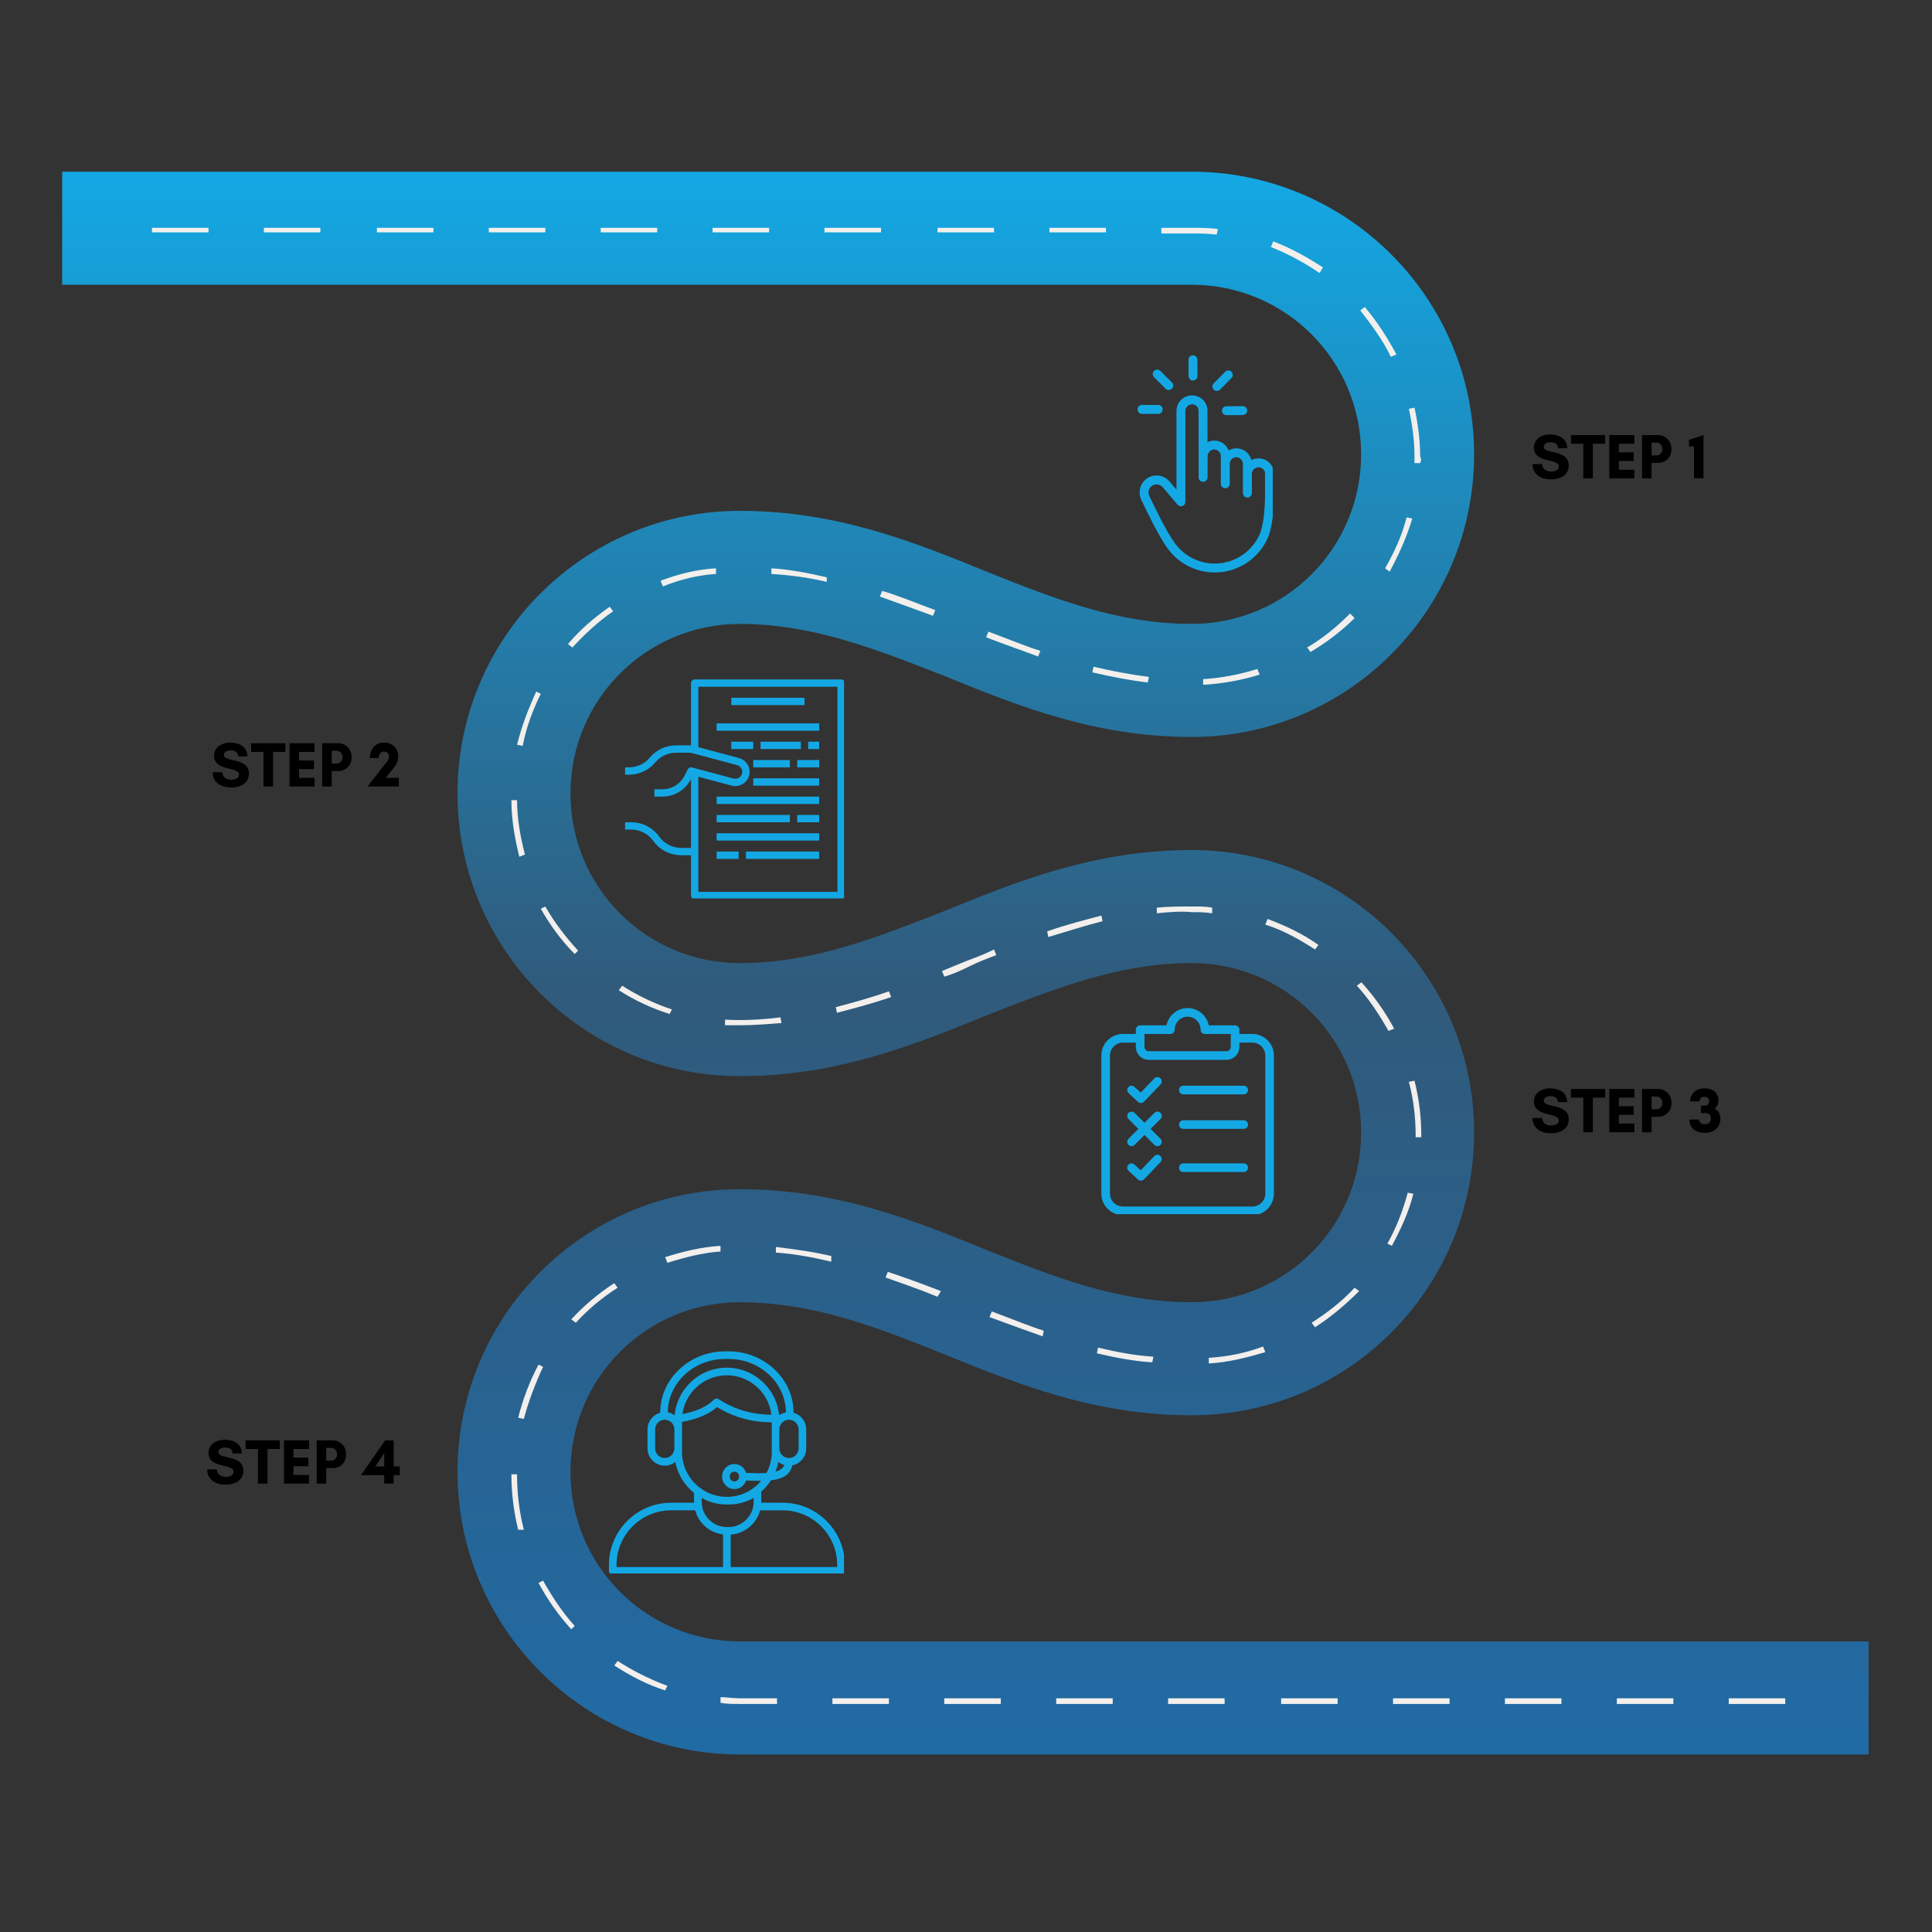 <svg xmlns="http://www.w3.org/2000/svg" xmlns:xlink="http://www.w3.org/1999/xlink" width="600" viewBox="0 0 450 450" height="600" preserveAspectRatio="xMidYMid meet"><rect x="0" y="0" width="450" height="450" fill="#333333" stroke="none"/><defs><g></g><clipPath id="33b470067a"><path d="M 14.48 39.988 L 435.23 39.988 L 435.23 408.988 L 14.48 408.988 Z M 14.48 39.988 " clip-rule="nonzero"></path></clipPath><clipPath id="b63983a624"><path d="M 435.43 408.648 L 172.336 408.648 C 136.027 408.648 106.562 379.156 106.562 342.816 C 106.562 306.477 136.027 276.984 172.336 276.984 C 194.699 276.984 212.586 284.094 229.953 291.203 C 245.738 297.523 260.473 303.316 277.57 303.316 C 299.41 303.316 317.035 285.676 317.035 263.816 C 317.035 241.961 299.41 224.32 277.57 224.32 C 260.473 224.32 245.477 230.375 229.953 236.434 C 212.586 243.543 194.699 250.652 172.336 250.652 C 136.027 250.652 106.562 221.16 106.562 184.82 C 106.562 148.48 136.027 118.988 172.336 118.988 C 194.699 118.988 212.586 126.098 229.953 133.207 C 245.738 139.527 260.473 145.32 277.57 145.32 C 299.41 145.32 317.035 127.68 317.035 105.824 C 317.035 83.965 299.41 66.324 277.57 66.324 L 14.48 66.324 L 14.48 39.992 L 277.57 39.992 C 313.879 39.992 343.348 69.484 343.348 105.824 C 343.348 142.16 313.879 171.652 277.57 171.652 C 255.211 171.652 237.32 164.543 219.953 157.434 C 204.434 151.379 189.438 145.32 172.336 145.32 C 150.496 145.32 132.871 162.965 132.871 184.82 C 132.871 206.676 150.496 224.32 172.336 224.32 C 189.438 224.32 204.434 218.262 219.953 212.207 C 237.32 205.098 255.211 197.988 277.57 197.988 C 313.879 197.988 343.348 227.48 343.348 263.816 C 343.348 300.156 313.879 329.648 277.57 329.648 C 255.211 329.648 237.32 322.539 219.953 315.43 C 204.168 309.109 189.438 303.316 172.336 303.316 C 150.496 303.316 132.871 320.961 132.871 342.816 C 132.871 364.672 150.496 382.316 172.336 382.316 L 435.43 382.316 Z M 435.43 408.648 " clip-rule="nonzero"></path></clipPath><linearGradient x1="161" gradientTransform="matrix(1.307, 0, 0, 1.307, 14.479, 39.991)" y1="0" x2="161" gradientUnits="userSpaceOnUse" y2="282" id="77582f4aa1"><stop stop-opacity="1" stop-color="rgb(7.5%, 65.9%, 89.4%)" offset="0"></stop><stop stop-opacity="1" stop-color="rgb(7.584%, 65.669%, 89.09%)" offset="0.004"></stop><stop stop-opacity="1" stop-color="rgb(7.669%, 65.44%, 88.782%)" offset="0.008"></stop><stop stop-opacity="1" stop-color="rgb(7.753%, 65.21%, 88.472%)" offset="0.012"></stop><stop stop-opacity="1" stop-color="rgb(7.838%, 64.981%, 88.164%)" offset="0.016"></stop><stop stop-opacity="1" stop-color="rgb(7.922%, 64.752%, 87.854%)" offset="0.02"></stop><stop stop-opacity="1" stop-color="rgb(8.008%, 64.523%, 87.546%)" offset="0.023"></stop><stop stop-opacity="1" stop-color="rgb(8.092%, 64.293%, 87.236%)" offset="0.027"></stop><stop stop-opacity="1" stop-color="rgb(8.177%, 64.064%, 86.928%)" offset="0.031"></stop><stop stop-opacity="1" stop-color="rgb(8.261%, 63.834%, 86.618%)" offset="0.035"></stop><stop stop-opacity="1" stop-color="rgb(8.347%, 63.605%, 86.31%)" offset="0.039"></stop><stop stop-opacity="1" stop-color="rgb(8.43%, 63.374%, 86%)" offset="0.043"></stop><stop stop-opacity="1" stop-color="rgb(8.516%, 63.145%, 85.692%)" offset="0.047"></stop><stop stop-opacity="1" stop-color="rgb(8.6%, 62.917%, 85.384%)" offset="0.051"></stop><stop stop-opacity="1" stop-color="rgb(8.685%, 62.688%, 85.075%)" offset="0.055"></stop><stop stop-opacity="1" stop-color="rgb(8.769%, 62.457%, 84.766%)" offset="0.059"></stop><stop stop-opacity="1" stop-color="rgb(8.855%, 62.228%, 84.457%)" offset="0.062"></stop><stop stop-opacity="1" stop-color="rgb(8.939%, 61.998%, 84.148%)" offset="0.066"></stop><stop stop-opacity="1" stop-color="rgb(9.024%, 61.769%, 83.839%)" offset="0.07"></stop><stop stop-opacity="1" stop-color="rgb(9.108%, 61.54%, 83.53%)" offset="0.074"></stop><stop stop-opacity="1" stop-color="rgb(9.193%, 61.311%, 83.221%)" offset="0.078"></stop><stop stop-opacity="1" stop-color="rgb(9.277%, 61.081%, 82.912%)" offset="0.082"></stop><stop stop-opacity="1" stop-color="rgb(9.363%, 60.852%, 82.603%)" offset="0.086"></stop><stop stop-opacity="1" stop-color="rgb(9.447%, 60.622%, 82.294%)" offset="0.09"></stop><stop stop-opacity="1" stop-color="rgb(9.532%, 60.393%, 81.985%)" offset="0.094"></stop><stop stop-opacity="1" stop-color="rgb(9.616%, 60.162%, 81.676%)" offset="0.098"></stop><stop stop-opacity="1" stop-color="rgb(9.702%, 59.933%, 81.367%)" offset="0.102"></stop><stop stop-opacity="1" stop-color="rgb(9.785%, 59.705%, 81.058%)" offset="0.105"></stop><stop stop-opacity="1" stop-color="rgb(9.871%, 59.476%, 80.75%)" offset="0.109"></stop><stop stop-opacity="1" stop-color="rgb(9.955%, 59.245%, 80.44%)" offset="0.113"></stop><stop stop-opacity="1" stop-color="rgb(10.04%, 59.016%, 80.132%)" offset="0.117"></stop><stop stop-opacity="1" stop-color="rgb(10.124%, 58.786%, 79.823%)" offset="0.121"></stop><stop stop-opacity="1" stop-color="rgb(10.21%, 58.557%, 79.515%)" offset="0.125"></stop><stop stop-opacity="1" stop-color="rgb(10.295%, 58.328%, 79.205%)" offset="0.129"></stop><stop stop-opacity="1" stop-color="rgb(10.381%, 58.099%, 78.897%)" offset="0.133"></stop><stop stop-opacity="1" stop-color="rgb(10.464%, 57.869%, 78.587%)" offset="0.137"></stop><stop stop-opacity="1" stop-color="rgb(10.55%, 57.64%, 78.279%)" offset="0.141"></stop><stop stop-opacity="1" stop-color="rgb(10.634%, 57.41%, 77.969%)" offset="0.145"></stop><stop stop-opacity="1" stop-color="rgb(10.719%, 57.181%, 77.661%)" offset="0.148"></stop><stop stop-opacity="1" stop-color="rgb(10.803%, 56.95%, 77.351%)" offset="0.152"></stop><stop stop-opacity="1" stop-color="rgb(10.889%, 56.721%, 77.043%)" offset="0.156"></stop><stop stop-opacity="1" stop-color="rgb(10.973%, 56.493%, 76.733%)" offset="0.16"></stop><stop stop-opacity="1" stop-color="rgb(11.058%, 56.264%, 76.425%)" offset="0.164"></stop><stop stop-opacity="1" stop-color="rgb(11.142%, 56.033%, 76.115%)" offset="0.168"></stop><stop stop-opacity="1" stop-color="rgb(11.227%, 55.804%, 75.807%)" offset="0.172"></stop><stop stop-opacity="1" stop-color="rgb(11.311%, 55.574%, 75.497%)" offset="0.176"></stop><stop stop-opacity="1" stop-color="rgb(11.397%, 55.345%, 75.189%)" offset="0.18"></stop><stop stop-opacity="1" stop-color="rgb(11.481%, 55.116%, 74.879%)" offset="0.184"></stop><stop stop-opacity="1" stop-color="rgb(11.566%, 54.887%, 74.571%)" offset="0.188"></stop><stop stop-opacity="1" stop-color="rgb(11.65%, 54.657%, 74.263%)" offset="0.191"></stop><stop stop-opacity="1" stop-color="rgb(11.736%, 54.428%, 73.955%)" offset="0.195"></stop><stop stop-opacity="1" stop-color="rgb(11.819%, 54.198%, 73.645%)" offset="0.199"></stop><stop stop-opacity="1" stop-color="rgb(11.905%, 53.969%, 73.337%)" offset="0.203"></stop><stop stop-opacity="1" stop-color="rgb(11.989%, 53.738%, 73.027%)" offset="0.207"></stop><stop stop-opacity="1" stop-color="rgb(12.074%, 53.51%, 72.719%)" offset="0.211"></stop><stop stop-opacity="1" stop-color="rgb(12.158%, 53.281%, 72.409%)" offset="0.215"></stop><stop stop-opacity="1" stop-color="rgb(12.244%, 53.052%, 72.101%)" offset="0.219"></stop><stop stop-opacity="1" stop-color="rgb(12.328%, 52.821%, 71.791%)" offset="0.223"></stop><stop stop-opacity="1" stop-color="rgb(12.413%, 52.592%, 71.483%)" offset="0.227"></stop><stop stop-opacity="1" stop-color="rgb(12.497%, 52.362%, 71.173%)" offset="0.23"></stop><stop stop-opacity="1" stop-color="rgb(12.582%, 52.133%, 70.865%)" offset="0.234"></stop><stop stop-opacity="1" stop-color="rgb(12.666%, 51.904%, 70.555%)" offset="0.238"></stop><stop stop-opacity="1" stop-color="rgb(12.752%, 51.675%, 70.247%)" offset="0.242"></stop><stop stop-opacity="1" stop-color="rgb(12.836%, 51.445%, 69.937%)" offset="0.246"></stop><stop stop-opacity="1" stop-color="rgb(12.921%, 51.216%, 69.629%)" offset="0.25"></stop><stop stop-opacity="1" stop-color="rgb(13.005%, 50.986%, 69.321%)" offset="0.254"></stop><stop stop-opacity="1" stop-color="rgb(13.091%, 50.757%, 69.012%)" offset="0.258"></stop><stop stop-opacity="1" stop-color="rgb(13.174%, 50.526%, 68.703%)" offset="0.262"></stop><stop stop-opacity="1" stop-color="rgb(13.26%, 50.298%, 68.394%)" offset="0.266"></stop><stop stop-opacity="1" stop-color="rgb(13.344%, 50.069%, 68.085%)" offset="0.27"></stop><stop stop-opacity="1" stop-color="rgb(13.429%, 49.84%, 67.776%)" offset="0.273"></stop><stop stop-opacity="1" stop-color="rgb(13.513%, 49.609%, 67.467%)" offset="0.277"></stop><stop stop-opacity="1" stop-color="rgb(13.599%, 49.38%, 67.159%)" offset="0.281"></stop><stop stop-opacity="1" stop-color="rgb(13.683%, 49.15%, 66.849%)" offset="0.285"></stop><stop stop-opacity="1" stop-color="rgb(13.768%, 48.921%, 66.541%)" offset="0.289"></stop><stop stop-opacity="1" stop-color="rgb(13.853%, 48.692%, 66.231%)" offset="0.293"></stop><stop stop-opacity="1" stop-color="rgb(13.939%, 48.463%, 65.923%)" offset="0.297"></stop><stop stop-opacity="1" stop-color="rgb(14.023%, 48.233%, 65.613%)" offset="0.301"></stop><stop stop-opacity="1" stop-color="rgb(14.108%, 48.004%, 65.305%)" offset="0.305"></stop><stop stop-opacity="1" stop-color="rgb(14.192%, 47.774%, 64.995%)" offset="0.309"></stop><stop stop-opacity="1" stop-color="rgb(14.278%, 47.545%, 64.687%)" offset="0.312"></stop><stop stop-opacity="1" stop-color="rgb(14.362%, 47.314%, 64.377%)" offset="0.316"></stop><stop stop-opacity="1" stop-color="rgb(14.447%, 47.086%, 64.069%)" offset="0.32"></stop><stop stop-opacity="1" stop-color="rgb(14.531%, 46.857%, 63.76%)" offset="0.324"></stop><stop stop-opacity="1" stop-color="rgb(14.616%, 46.628%, 63.452%)" offset="0.328"></stop><stop stop-opacity="1" stop-color="rgb(14.7%, 46.397%, 63.142%)" offset="0.332"></stop><stop stop-opacity="1" stop-color="rgb(14.786%, 46.169%, 62.834%)" offset="0.336"></stop><stop stop-opacity="1" stop-color="rgb(14.87%, 45.938%, 62.524%)" offset="0.34"></stop><stop stop-opacity="1" stop-color="rgb(14.955%, 45.709%, 62.216%)" offset="0.344"></stop><stop stop-opacity="1" stop-color="rgb(15.039%, 45.48%, 61.906%)" offset="0.348"></stop><stop stop-opacity="1" stop-color="rgb(15.125%, 45.251%, 61.598%)" offset="0.352"></stop><stop stop-opacity="1" stop-color="rgb(15.208%, 45.021%, 61.288%)" offset="0.355"></stop><stop stop-opacity="1" stop-color="rgb(15.294%, 44.792%, 60.98%)" offset="0.359"></stop><stop stop-opacity="1" stop-color="rgb(15.378%, 44.562%, 60.67%)" offset="0.363"></stop><stop stop-opacity="1" stop-color="rgb(15.463%, 44.333%, 60.362%)" offset="0.367"></stop><stop stop-opacity="1" stop-color="rgb(15.547%, 44.102%, 60.052%)" offset="0.371"></stop><stop stop-opacity="1" stop-color="rgb(15.633%, 43.874%, 59.744%)" offset="0.375"></stop><stop stop-opacity="1" stop-color="rgb(15.717%, 43.645%, 59.435%)" offset="0.379"></stop><stop stop-opacity="1" stop-color="rgb(15.802%, 43.416%, 59.126%)" offset="0.383"></stop><stop stop-opacity="1" stop-color="rgb(15.886%, 43.185%, 58.818%)" offset="0.387"></stop><stop stop-opacity="1" stop-color="rgb(15.971%, 42.957%, 58.51%)" offset="0.391"></stop><stop stop-opacity="1" stop-color="rgb(16.055%, 42.726%, 58.2%)" offset="0.395"></stop><stop stop-opacity="1" stop-color="rgb(16.141%, 42.497%, 57.892%)" offset="0.398"></stop><stop stop-opacity="1" stop-color="rgb(16.225%, 42.268%, 57.582%)" offset="0.402"></stop><stop stop-opacity="1" stop-color="rgb(16.31%, 42.039%, 57.274%)" offset="0.406"></stop><stop stop-opacity="1" stop-color="rgb(16.394%, 41.809%, 56.964%)" offset="0.41"></stop><stop stop-opacity="1" stop-color="rgb(16.479%, 41.58%, 56.656%)" offset="0.414"></stop><stop stop-opacity="1" stop-color="rgb(16.563%, 41.35%, 56.346%)" offset="0.418"></stop><stop stop-opacity="1" stop-color="rgb(16.649%, 41.121%, 56.038%)" offset="0.422"></stop><stop stop-opacity="1" stop-color="rgb(16.733%, 40.891%, 55.728%)" offset="0.426"></stop><stop stop-opacity="1" stop-color="rgb(16.818%, 40.662%, 55.42%)" offset="0.43"></stop><stop stop-opacity="1" stop-color="rgb(16.902%, 40.433%, 55.11%)" offset="0.434"></stop><stop stop-opacity="1" stop-color="rgb(16.988%, 40.204%, 54.802%)" offset="0.438"></stop><stop stop-opacity="1" stop-color="rgb(17.072%, 39.973%, 54.492%)" offset="0.441"></stop><stop stop-opacity="1" stop-color="rgb(17.157%, 39.745%, 54.184%)" offset="0.445"></stop><stop stop-opacity="1" stop-color="rgb(17.241%, 39.514%, 53.874%)" offset="0.449"></stop><stop stop-opacity="1" stop-color="rgb(17.326%, 39.285%, 53.566%)" offset="0.453"></stop><stop stop-opacity="1" stop-color="rgb(17.412%, 39.056%, 53.258%)" offset="0.457"></stop><stop stop-opacity="1" stop-color="rgb(17.497%, 38.828%, 52.95%)" offset="0.461"></stop><stop stop-opacity="1" stop-color="rgb(17.581%, 38.597%, 52.64%)" offset="0.465"></stop><stop stop-opacity="1" stop-color="rgb(17.667%, 38.368%, 52.332%)" offset="0.469"></stop><stop stop-opacity="1" stop-color="rgb(17.751%, 38.138%, 52.022%)" offset="0.473"></stop><stop stop-opacity="1" stop-color="rgb(17.836%, 37.909%, 51.714%)" offset="0.477"></stop><stop stop-opacity="1" stop-color="rgb(17.92%, 37.679%, 51.404%)" offset="0.48"></stop><stop stop-opacity="1" stop-color="rgb(18.005%, 37.45%, 51.096%)" offset="0.484"></stop><stop stop-opacity="1" stop-color="rgb(18.089%, 37.221%, 50.786%)" offset="0.488"></stop><stop stop-opacity="1" stop-color="rgb(18.175%, 36.992%, 50.478%)" offset="0.492"></stop><stop stop-opacity="1" stop-color="rgb(18.259%, 36.761%, 50.168%)" offset="0.496"></stop><stop stop-opacity="1" stop-color="rgb(18.344%, 36.533%, 49.86%)" offset="0.5"></stop><stop stop-opacity="1" stop-color="rgb(18.428%, 36.302%, 49.55%)" offset="0.504"></stop><stop stop-opacity="1" stop-color="rgb(18.513%, 36.073%, 49.242%)" offset="0.508"></stop><stop stop-opacity="1" stop-color="rgb(18.597%, 35.844%, 48.932%)" offset="0.512"></stop><stop stop-opacity="1" stop-color="rgb(18.683%, 35.616%, 48.624%)" offset="0.516"></stop><stop stop-opacity="1" stop-color="rgb(18.678%, 35.529%, 48.587%)" offset="0.531"></stop><stop stop-opacity="1" stop-color="rgb(18.625%, 35.497%, 48.686%)" offset="0.539"></stop><stop stop-opacity="1" stop-color="rgb(18.527%, 35.606%, 48.956%)" offset="0.547"></stop><stop stop-opacity="1" stop-color="rgb(18.431%, 35.716%, 49.225%)" offset="0.555"></stop><stop stop-opacity="1" stop-color="rgb(18.335%, 35.825%, 49.493%)" offset="0.562"></stop><stop stop-opacity="1" stop-color="rgb(18.239%, 35.934%, 49.763%)" offset="0.57"></stop><stop stop-opacity="1" stop-color="rgb(18.143%, 36.043%, 50.032%)" offset="0.578"></stop><stop stop-opacity="1" stop-color="rgb(18.047%, 36.153%, 50.301%)" offset="0.586"></stop><stop stop-opacity="1" stop-color="rgb(17.95%, 36.263%, 50.571%)" offset="0.594"></stop><stop stop-opacity="1" stop-color="rgb(17.854%, 36.371%, 50.839%)" offset="0.602"></stop><stop stop-opacity="1" stop-color="rgb(17.758%, 36.481%, 51.109%)" offset="0.609"></stop><stop stop-opacity="1" stop-color="rgb(17.662%, 36.589%, 51.378%)" offset="0.617"></stop><stop stop-opacity="1" stop-color="rgb(17.566%, 36.699%, 51.646%)" offset="0.625"></stop><stop stop-opacity="1" stop-color="rgb(17.47%, 36.809%, 51.917%)" offset="0.633"></stop><stop stop-opacity="1" stop-color="rgb(17.374%, 36.917%, 52.185%)" offset="0.641"></stop><stop stop-opacity="1" stop-color="rgb(17.278%, 37.027%, 52.454%)" offset="0.648"></stop><stop stop-opacity="1" stop-color="rgb(17.181%, 37.137%, 52.724%)" offset="0.656"></stop><stop stop-opacity="1" stop-color="rgb(17.084%, 37.245%, 52.992%)" offset="0.664"></stop><stop stop-opacity="1" stop-color="rgb(16.988%, 37.355%, 53.261%)" offset="0.672"></stop><stop stop-opacity="1" stop-color="rgb(16.891%, 37.463%, 53.531%)" offset="0.68"></stop><stop stop-opacity="1" stop-color="rgb(16.795%, 37.573%, 53.799%)" offset="0.688"></stop><stop stop-opacity="1" stop-color="rgb(16.699%, 37.683%, 54.07%)" offset="0.695"></stop><stop stop-opacity="1" stop-color="rgb(16.603%, 37.791%, 54.338%)" offset="0.703"></stop><stop stop-opacity="1" stop-color="rgb(16.507%, 37.901%, 54.607%)" offset="0.711"></stop><stop stop-opacity="1" stop-color="rgb(16.411%, 38.01%, 54.877%)" offset="0.719"></stop><stop stop-opacity="1" stop-color="rgb(16.315%, 38.12%, 55.145%)" offset="0.727"></stop><stop stop-opacity="1" stop-color="rgb(16.219%, 38.229%, 55.414%)" offset="0.734"></stop><stop stop-opacity="1" stop-color="rgb(16.122%, 38.338%, 55.684%)" offset="0.742"></stop><stop stop-opacity="1" stop-color="rgb(16.026%, 38.448%, 55.952%)" offset="0.75"></stop><stop stop-opacity="1" stop-color="rgb(15.93%, 38.557%, 56.223%)" offset="0.758"></stop><stop stop-opacity="1" stop-color="rgb(15.834%, 38.666%, 56.491%)" offset="0.766"></stop><stop stop-opacity="1" stop-color="rgb(15.738%, 38.776%, 56.76%)" offset="0.773"></stop><stop stop-opacity="1" stop-color="rgb(15.642%, 38.884%, 57.03%)" offset="0.781"></stop><stop stop-opacity="1" stop-color="rgb(15.544%, 38.994%, 57.298%)" offset="0.789"></stop><stop stop-opacity="1" stop-color="rgb(15.448%, 39.104%, 57.567%)" offset="0.797"></stop><stop stop-opacity="1" stop-color="rgb(15.352%, 39.212%, 57.837%)" offset="0.805"></stop><stop stop-opacity="1" stop-color="rgb(15.256%, 39.322%, 58.105%)" offset="0.812"></stop><stop stop-opacity="1" stop-color="rgb(15.16%, 39.43%, 58.374%)" offset="0.82"></stop><stop stop-opacity="1" stop-color="rgb(15.063%, 39.54%, 58.644%)" offset="0.828"></stop><stop stop-opacity="1" stop-color="rgb(14.967%, 39.65%, 58.913%)" offset="0.836"></stop><stop stop-opacity="1" stop-color="rgb(14.871%, 39.758%, 59.183%)" offset="0.844"></stop><stop stop-opacity="1" stop-color="rgb(14.775%, 39.868%, 59.451%)" offset="0.852"></stop><stop stop-opacity="1" stop-color="rgb(14.679%, 39.978%, 59.72%)" offset="0.859"></stop><stop stop-opacity="1" stop-color="rgb(14.583%, 40.086%, 59.99%)" offset="0.867"></stop><stop stop-opacity="1" stop-color="rgb(14.487%, 40.196%, 60.258%)" offset="0.875"></stop><stop stop-opacity="1" stop-color="rgb(14.391%, 40.305%, 60.527%)" offset="0.883"></stop><stop stop-opacity="1" stop-color="rgb(14.294%, 40.414%, 60.797%)" offset="0.891"></stop><stop stop-opacity="1" stop-color="rgb(14.198%, 40.524%, 61.066%)" offset="0.898"></stop><stop stop-opacity="1" stop-color="rgb(14.101%, 40.633%, 61.336%)" offset="0.906"></stop><stop stop-opacity="1" stop-color="rgb(14.005%, 40.742%, 61.604%)" offset="0.914"></stop><stop stop-opacity="1" stop-color="rgb(13.908%, 40.851%, 61.873%)" offset="0.922"></stop><stop stop-opacity="1" stop-color="rgb(13.812%, 40.961%, 62.143%)" offset="0.93"></stop><stop stop-opacity="1" stop-color="rgb(13.716%, 41.071%, 62.411%)" offset="0.938"></stop><stop stop-opacity="1" stop-color="rgb(13.62%, 41.179%, 62.68%)" offset="0.945"></stop><stop stop-opacity="1" stop-color="rgb(13.524%, 41.289%, 62.95%)" offset="0.953"></stop><stop stop-opacity="1" stop-color="rgb(13.428%, 41.399%, 63.219%)" offset="0.961"></stop><stop stop-opacity="1" stop-color="rgb(13.332%, 41.507%, 63.487%)" offset="0.969"></stop><stop stop-opacity="1" stop-color="rgb(13.235%, 41.617%, 63.757%)" offset="0.977"></stop><stop stop-opacity="1" stop-color="rgb(13.139%, 41.725%, 64.026%)" offset="0.984"></stop><stop stop-opacity="1" stop-color="rgb(13.043%, 41.835%, 64.296%)" offset="0.992"></stop><stop stop-opacity="1" stop-color="rgb(12.947%, 41.945%, 64.565%)" offset="1"></stop></linearGradient><clipPath id="e5bf8380dc"><path d="M 256.512 234.801 L 297 234.801 L 297 282.801 L 256.512 282.801 Z M 256.512 234.801 " clip-rule="nonzero"></path></clipPath><clipPath id="2e6bc8dfb9"><path d="M 265.348 92.07 L 296.445 92.07 L 296.445 133.34 L 265.348 133.34 Z M 265.348 92.07 " clip-rule="nonzero"></path></clipPath><clipPath id="a41e12311d"><path d="M 264.945 94 L 271 94 L 271 97 L 264.945 97 Z M 264.945 94 " clip-rule="nonzero"></path></clipPath><clipPath id="df9d356b7c"><path d="M 276 82.723 L 279 82.723 L 279 89 L 276 89 Z M 276 82.723 " clip-rule="nonzero"></path></clipPath><clipPath id="fb5e4a5878"><path d="M 145.594 158.258 L 196.594 158.258 L 196.594 209.258 L 145.594 209.258 Z M 145.594 158.258 " clip-rule="nonzero"></path></clipPath><clipPath id="a0f122b9a4"><path d="M 141.832 314.738 L 196.582 314.738 L 196.582 366.488 L 141.832 366.488 Z M 141.832 314.738 " clip-rule="nonzero"></path></clipPath></defs><g clip-path="url(#33b470067a)"><g clip-path="url(#b63983a624)"><path fill="url(#77582f4aa1)" d="M 14.48 39.992 L 14.48 408.648 L 435.23 408.648 L 435.23 39.992 Z M 14.48 39.992 " fill-rule="nonzero"></path></g></g><path fill="#f3efec" d="M 415.82 396.883 L 402.656 396.883 L 402.656 395.566 L 415.82 395.566 Z M 389.754 396.883 L 376.594 396.883 L 376.594 395.566 L 389.754 395.566 Z M 363.691 396.883 L 350.527 396.883 L 350.527 395.566 L 363.691 395.566 Z M 337.629 396.883 L 324.465 396.883 L 324.465 395.566 L 337.629 395.566 Z M 311.562 396.883 L 298.402 396.883 L 298.402 395.566 L 311.562 395.566 Z M 285.238 396.883 L 272.074 396.883 L 272.074 395.566 L 285.238 395.566 Z M 259.172 396.883 L 246.012 396.883 L 246.012 395.566 L 259.172 395.566 Z M 233.109 396.883 L 219.945 396.883 L 219.945 395.566 L 233.109 395.566 Z M 207.047 396.883 L 193.883 396.883 L 193.883 395.566 L 207.047 395.566 Z M 180.984 396.883 L 172.297 396.883 C 170.715 396.883 169.137 396.883 167.82 396.617 L 167.82 395.301 C 169.137 395.301 170.715 395.566 172.297 395.566 L 180.984 395.566 Z M 154.918 393.723 C 150.707 392.402 146.758 390.297 143.074 387.926 L 143.863 386.871 C 147.547 389.242 151.234 391.086 155.445 392.668 Z M 133.066 379.496 C 130.172 376.332 127.539 372.645 125.434 368.691 L 126.488 368.164 C 128.594 371.852 130.961 375.543 133.859 378.703 Z M 120.695 356.309 C 119.641 352.094 119.113 347.613 119.113 343.398 L 120.43 343.398 C 120.43 347.879 120.957 352.094 122.012 356.309 Z M 122.012 330.492 L 120.695 330.227 C 121.746 326.012 123.328 321.797 125.434 317.844 L 126.488 318.371 C 124.645 322.324 123.062 326.539 122.012 330.492 Z M 281.551 317.582 L 281.551 316.262 C 285.762 316 289.977 315.211 294.188 313.629 L 294.715 314.945 C 290.238 316.262 286.027 317.316 281.551 317.582 Z M 268.387 317.316 C 264.176 317.055 259.965 316.262 255.488 315.211 L 255.75 313.891 C 260.227 314.945 264.438 315.734 268.652 316 Z M 242.852 311.258 C 239.164 309.941 235.48 308.625 230.477 306.777 L 231.004 305.461 C 236.008 307.305 239.691 308.887 243.113 309.941 Z M 306.297 309.148 L 305.508 308.098 C 309.195 305.727 312.617 303.09 315.516 299.93 L 316.566 300.719 C 313.406 303.879 309.984 306.777 306.297 309.148 Z M 134.121 308.098 L 133.066 307.305 C 135.965 304.145 139.387 301.246 143.074 298.875 L 143.863 299.93 C 140.176 302.301 137.016 304.934 134.121 308.098 Z M 218.367 302.035 C 213.891 300.191 209.941 298.875 206.258 297.559 L 206.785 296.242 C 210.734 297.559 214.418 298.875 219.156 300.719 Z M 155.445 294.133 L 154.918 292.816 C 159.133 291.496 163.344 290.445 167.82 290.18 L 167.82 291.496 C 163.871 291.762 159.656 292.816 155.445 294.133 Z M 193.621 293.867 C 189.145 292.816 184.934 292.023 180.719 291.762 L 180.719 290.445 C 184.934 290.969 189.145 291.496 193.621 292.551 Z M 324.199 290.18 L 323.148 289.652 C 325.254 285.965 326.832 281.75 327.887 277.797 L 329.203 278.062 C 328.148 282.277 326.309 286.227 324.199 290.18 Z M 331.047 264.887 L 329.73 264.887 L 329.73 264.359 C 329.73 260.145 329.203 255.93 328.148 251.977 L 329.465 251.715 C 330.52 255.93 331.047 260.145 331.047 264.359 Z M 323.41 240.121 C 321.305 236.434 318.938 232.746 316.039 229.586 L 317.094 228.793 C 319.988 231.957 322.621 235.645 324.727 239.594 Z M 172.297 238.805 C 171.242 238.805 170.191 238.805 168.875 238.805 L 168.875 237.488 C 173.086 237.75 177.559 237.488 181.773 236.961 L 182.035 238.277 C 178.875 238.543 175.453 238.805 172.297 238.805 Z M 155.973 236.172 C 151.762 234.852 147.812 233.008 144.125 230.637 L 144.914 229.586 C 148.602 231.957 152.551 233.797 156.5 235.117 Z M 194.938 235.906 L 194.672 234.59 C 198.621 233.535 202.57 232.48 207.047 230.902 L 207.574 232.219 C 203.098 233.797 198.887 234.852 194.938 235.906 Z M 219.945 227.477 L 219.418 226.16 C 221.262 225.367 223.367 224.578 225.211 223.789 C 227.32 222.996 229.426 222.207 231.531 221.152 L 232.059 222.469 C 229.953 223.262 227.844 224.051 225.738 225.105 C 223.633 226.16 221.789 226.949 219.945 227.477 Z M 133.859 222.207 C 130.699 219.047 128.066 215.355 125.961 211.668 L 127.012 211.141 C 129.121 214.828 131.75 218.254 134.648 221.418 Z M 306.297 221.152 C 302.613 218.781 298.926 216.676 294.715 215.355 L 295.242 214.039 C 299.453 215.621 303.402 217.465 307.09 220.098 Z M 244.168 218.254 L 243.902 216.938 C 248.379 215.355 252.594 214.305 256.543 213.25 L 256.805 214.566 C 252.594 215.621 248.645 216.938 244.168 218.254 Z M 269.441 212.723 L 269.441 211.406 C 272.074 211.141 274.969 211.141 277.602 211.141 C 277.867 211.141 278.129 211.141 278.129 211.141 C 279.445 211.141 281.023 211.141 282.34 211.406 L 282.34 212.723 C 280.762 212.457 279.184 212.457 277.602 212.457 C 274.969 212.195 272.074 212.457 269.441 212.723 Z M 120.957 199.551 C 119.906 195.336 119.113 190.855 119.113 186.375 L 120.43 186.375 C 120.43 190.59 121.223 195.07 122.273 199.023 Z M 121.746 173.73 L 120.43 173.465 C 121.484 169.25 123.062 165.035 124.906 161.082 L 125.961 161.609 C 124.117 165.301 122.539 169.516 121.746 173.73 Z M 280.234 159.504 L 280.234 158.184 C 284.445 157.922 288.66 157.133 292.871 155.812 L 293.398 157.133 C 289.188 158.449 284.711 159.238 280.234 159.504 Z M 267.336 158.977 C 263.121 158.449 258.91 157.66 254.438 156.605 L 254.699 155.289 C 259.172 156.34 263.387 157.133 267.598 157.66 Z M 241.797 152.918 C 238.375 151.598 234.426 150.281 229.688 148.438 L 230.215 147.121 C 235.219 148.965 238.902 150.547 242.324 151.598 Z M 305.246 151.863 L 304.457 150.809 C 308.141 148.699 311.562 145.801 314.461 142.906 L 315.516 143.957 C 312.617 146.855 309.195 149.492 305.246 151.863 Z M 133.332 150.809 L 132.277 150.02 C 135.176 146.594 138.598 143.695 142.02 141.324 L 142.809 142.379 C 139.387 144.75 136.227 147.648 133.332 150.809 Z M 217.312 143.43 C 212.312 141.586 208.625 140.27 204.941 138.953 L 205.469 137.637 C 209.152 138.688 212.84 140.27 217.84 142.113 Z M 154.395 136.582 L 153.867 135.266 C 158.078 133.684 162.289 132.629 166.766 132.367 L 166.766 133.684 C 162.555 133.945 158.34 135 154.395 136.582 Z M 192.566 135.527 C 188.09 134.473 183.879 133.945 179.668 133.684 L 179.668 132.367 C 183.879 132.629 188.09 133.418 192.566 134.473 Z M 323.676 133.156 L 322.621 132.367 C 324.727 128.676 326.57 124.727 327.625 120.512 L 328.941 120.773 C 327.625 125.254 325.781 129.203 323.676 133.156 Z M 330.781 107.863 L 329.465 107.863 C 329.465 107.336 329.465 106.809 329.465 106.285 C 329.465 102.594 328.941 98.906 328.148 95.219 L 329.465 94.953 C 330.258 98.645 330.781 102.594 330.781 106.285 C 331.047 106.809 331.047 107.336 330.781 107.863 Z M 323.938 83.098 C 322.094 79.148 319.461 75.723 316.832 72.297 L 317.883 71.508 C 320.777 74.93 323.148 78.621 325.254 82.57 Z M 307.352 63.602 C 303.93 61.23 299.98 59.125 296.031 57.543 L 296.559 56.227 C 300.77 57.805 304.457 59.914 308.141 62.285 Z M 283.395 54.645 C 281.289 54.383 279.445 54.383 277.602 54.383 L 270.496 54.383 L 270.496 53.062 L 277.602 53.062 C 279.707 53.062 281.551 53.062 283.656 53.328 Z M 257.594 54.117 L 244.43 54.117 L 244.43 53.062 L 257.594 53.062 Z M 231.531 54.117 L 218.367 54.117 L 218.367 53.062 L 231.531 53.062 Z M 205.203 54.117 L 192.039 54.117 L 192.039 53.062 L 205.203 53.062 Z M 179.141 54.117 L 165.977 54.117 L 165.977 53.062 L 179.141 53.062 Z M 153.078 54.117 L 139.914 54.117 L 139.914 53.062 L 153.078 53.062 Z M 127.012 54.117 L 113.852 54.117 L 113.852 53.062 L 127.012 53.062 Z M 100.949 54.117 L 87.785 54.117 L 87.785 53.062 L 100.949 53.062 Z M 74.621 54.117 L 61.461 54.117 L 61.461 53.062 L 74.621 53.062 Z M 48.559 54.117 L 35.395 54.117 L 35.395 53.062 L 48.559 53.062 Z M 48.559 54.117 " fill-opacity="1" fill-rule="nonzero"></path><g clip-path="url(#e5bf8380dc)"><path fill="#13a8e4" d="M 291.695 240.828 L 288.68 240.828 L 288.68 239.824 C 288.68 239.27 288.23 238.82 287.676 238.82 L 281.547 238.82 C 281.078 236.527 279.051 234.801 276.621 234.801 C 274.195 234.801 272.168 236.527 271.699 238.82 L 265.57 238.82 C 265.016 238.82 264.562 239.27 264.562 239.824 L 264.562 240.828 L 261.551 240.828 C 258.781 240.828 256.523 243.082 256.523 245.852 L 256.523 278.008 C 256.523 280.781 258.781 283.035 261.551 283.035 L 291.695 283.035 C 294.465 283.035 296.719 280.781 296.719 278.008 L 296.719 245.852 C 296.719 243.082 294.465 240.828 291.695 240.828 Z M 266.574 240.828 L 272.602 240.828 C 273.156 240.828 273.609 240.379 273.609 239.824 C 273.609 238.16 274.961 236.809 276.621 236.809 C 278.285 236.809 279.637 238.16 279.637 239.824 C 279.637 240.379 280.086 240.828 280.641 240.828 L 286.672 240.828 L 286.672 243.844 C 286.672 244.395 286.223 244.848 285.668 244.848 L 267.578 244.848 C 267.023 244.848 266.574 244.395 266.574 243.844 Z M 294.711 278.008 C 294.711 279.672 293.359 281.023 291.695 281.023 L 261.551 281.023 C 259.887 281.023 258.535 279.672 258.535 278.008 L 258.535 245.852 C 258.535 244.191 259.887 242.84 261.551 242.84 L 264.562 242.84 L 264.562 243.844 C 264.562 245.504 265.918 246.859 267.578 246.859 L 285.668 246.859 C 287.328 246.859 288.68 245.504 288.68 243.844 L 288.68 242.84 L 291.695 242.84 C 293.359 242.84 294.711 244.191 294.711 245.852 Z M 294.711 278.008 " fill-opacity="1" fill-rule="nonzero"></path></g><path fill="#13a8e4" d="M 265.062 256.641 C 265.258 256.816 265.5 256.906 265.742 256.906 C 266.008 256.906 266.273 256.801 266.469 256.598 L 270.312 252.578 C 270.699 252.176 270.684 251.539 270.281 251.156 C 269.879 250.77 269.242 250.785 268.859 251.188 L 265.699 254.496 L 264.238 253.152 C 263.832 252.781 263.195 252.805 262.82 253.211 C 262.445 253.621 262.473 254.254 262.879 254.633 Z M 265.062 256.641 " fill-opacity="1" fill-rule="nonzero"></path><path fill="#13a8e4" d="M 268.863 269.273 L 265.699 272.582 L 264.238 271.238 C 263.832 270.867 263.195 270.891 262.816 271.297 C 262.441 271.707 262.469 272.344 262.879 272.719 L 265.062 274.73 C 265.258 274.906 265.5 274.996 265.742 274.996 C 266.008 274.996 266.273 274.891 266.469 274.684 L 270.312 270.664 C 270.699 270.262 270.684 269.625 270.281 269.246 C 269.883 268.859 269.246 268.871 268.863 269.273 Z M 268.863 269.273 " fill-opacity="1" fill-rule="nonzero"></path><path fill="#13a8e4" d="M 270.301 259.211 C 269.906 258.816 269.27 258.816 268.879 259.211 L 266.574 261.516 L 264.27 259.211 C 263.879 258.82 263.242 258.82 262.848 259.211 C 262.457 259.602 262.457 260.242 262.848 260.633 L 265.152 262.938 L 262.848 265.238 C 262.457 265.629 262.457 266.27 262.848 266.66 C 263.043 266.855 263.301 266.957 263.559 266.957 C 263.816 266.957 264.074 266.855 264.27 266.66 L 266.574 264.355 L 268.875 266.66 C 269.074 266.855 269.332 266.957 269.59 266.957 C 269.844 266.957 270.102 266.855 270.301 266.66 C 270.691 266.27 270.691 265.633 270.301 265.242 L 267.996 262.938 L 270.297 260.633 C 270.691 260.238 270.691 259.602 270.301 259.211 Z M 270.301 259.211 " fill-opacity="1" fill-rule="nonzero"></path><path fill="#13a8e4" d="M 289.688 252.887 L 275.617 252.887 C 275.062 252.887 274.613 253.336 274.613 253.891 C 274.613 254.445 275.062 254.898 275.617 254.898 L 289.688 254.898 C 290.242 254.898 290.691 254.445 290.691 253.891 C 290.691 253.336 290.242 252.887 289.688 252.887 Z M 289.688 252.887 " fill-opacity="1" fill-rule="nonzero"></path><path fill="#13a8e4" d="M 289.688 260.926 L 275.617 260.926 C 275.062 260.926 274.613 261.375 274.613 261.93 C 274.613 262.484 275.062 262.938 275.617 262.938 L 289.688 262.938 C 290.242 262.938 290.691 262.484 290.691 261.93 C 290.691 261.375 290.242 260.926 289.688 260.926 Z M 289.688 260.926 " fill-opacity="1" fill-rule="nonzero"></path><path fill="#13a8e4" d="M 289.688 270.977 L 275.617 270.977 C 275.062 270.977 274.613 271.426 274.613 271.98 C 274.613 272.535 275.062 272.984 275.617 272.984 L 289.688 272.984 C 290.242 272.984 290.691 272.535 290.691 271.98 C 290.691 271.426 290.242 270.977 289.688 270.977 Z M 289.688 270.977 " fill-opacity="1" fill-rule="nonzero"></path><g clip-path="url(#2e6bc8dfb9)"><path fill="#13a8e4" d="M 294.547 124.391 L 294.551 124.391 Z M 269.391 112.82 C 268.992 112.82 268.59 112.945 268.25 113.207 C 267.551 113.742 267.316 114.707 267.691 115.5 C 269.078 118.441 271.68 123.762 273.512 126.336 L 273.551 126.391 C 275.688 129.43 279.172 131.246 282.875 131.262 L 282.926 131.262 C 285.27 131.262 287.523 130.559 289.441 129.23 C 291.309 127.934 292.734 126.141 293.57 124.039 L 293.648 123.793 C 294.312 121.656 294.645 118.738 294.645 115.121 L 294.648 110.305 C 294.648 109.5 293.992 108.848 293.188 108.848 L 293.125 108.848 C 292.273 108.848 291.582 109.531 291.578 110.371 L 291.578 114.852 C 291.578 115.426 291.113 115.887 290.539 115.887 C 289.965 115.887 289.5 115.426 289.5 114.852 L 289.5 110.383 C 289.5 110.375 289.5 110.371 289.5 110.363 L 289.5 108.035 C 289.5 107.188 288.812 106.5 287.965 106.5 C 287.121 106.5 286.43 107.188 286.43 108.035 L 286.43 112.684 C 286.43 113.258 285.965 113.723 285.395 113.723 C 284.82 113.723 284.355 113.258 284.355 112.684 L 284.355 106.23 C 284.355 105.383 283.668 104.695 282.82 104.695 C 281.973 104.695 281.285 105.383 281.285 106.23 L 281.262 111.199 C 281.258 111.77 280.797 112.23 280.223 112.23 C 279.648 112.23 279.188 111.766 279.188 111.195 L 279.168 95.637 C 279.168 94.832 278.516 94.176 277.711 94.176 L 277.645 94.176 C 276.793 94.176 276.098 94.867 276.098 95.711 L 276.098 116.883 C 276.098 117.316 275.828 117.707 275.418 117.855 C 275.008 118.008 274.551 117.887 274.27 117.555 L 270.824 113.484 C 270.453 113.047 269.922 112.82 269.391 112.82 Z M 282.926 133.34 L 282.871 133.34 C 278.492 133.32 274.375 131.172 271.855 127.59 L 271.82 127.539 C 269.895 124.832 267.23 119.391 265.812 116.387 C 265.023 114.711 265.516 112.684 266.988 111.559 C 268.664 110.277 271.043 110.535 272.406 112.145 L 274.023 114.051 L 274.023 95.711 C 274.023 93.719 275.648 92.102 277.645 92.102 L 277.711 92.102 C 279.66 92.102 281.246 93.688 281.246 95.637 L 281.254 102.977 C 281.727 102.746 282.258 102.617 282.82 102.617 C 284.34 102.617 285.645 103.562 286.176 104.898 C 286.703 104.598 287.316 104.422 287.965 104.422 C 289.66 104.422 291.082 105.594 291.473 107.168 C 291.969 106.914 292.531 106.77 293.125 106.77 L 293.188 106.77 C 295.137 106.77 296.723 108.355 296.723 110.305 L 296.723 115.121 C 296.723 118.949 296.355 122.074 295.633 124.414 C 295.629 124.418 295.629 124.422 295.629 124.426 L 295.535 124.707 C 295.531 124.727 295.523 124.75 295.516 124.77 C 294.531 127.27 292.84 129.398 290.625 130.938 C 288.355 132.508 285.695 133.34 282.926 133.34 " fill-opacity="1" fill-rule="nonzero"></path></g><g clip-path="url(#a41e12311d)"><path fill="#13a8e4" d="M 269.773 96.398 L 265.984 96.398 C 265.41 96.398 264.945 95.93 264.945 95.359 C 264.945 94.785 265.41 94.32 265.984 94.32 L 269.773 94.32 C 270.348 94.32 270.812 94.785 270.812 95.359 C 270.812 95.93 270.348 96.398 269.773 96.398 " fill-opacity="1" fill-rule="nonzero"></path></g><path fill="#13a8e4" d="M 272.219 90.84 C 271.953 90.84 271.688 90.742 271.484 90.539 L 268.801 87.863 C 268.395 87.457 268.395 86.801 268.797 86.395 C 269.203 85.988 269.859 85.988 270.266 86.391 L 272.953 89.066 C 273.355 89.473 273.359 90.129 272.953 90.535 C 272.75 90.738 272.484 90.84 272.219 90.84 " fill-opacity="1" fill-rule="nonzero"></path><g clip-path="url(#df9d356b7c)"><path fill="#13a8e4" d="M 277.871 88.633 C 277.301 88.633 276.836 88.172 276.832 87.598 L 276.82 83.805 C 276.82 83.234 277.281 82.766 277.855 82.766 C 277.855 82.766 277.855 82.766 277.859 82.766 C 278.43 82.766 278.895 83.227 278.898 83.801 L 278.91 87.59 C 278.91 88.164 278.449 88.629 277.875 88.633 C 277.875 88.633 277.871 88.633 277.871 88.633 " fill-opacity="1" fill-rule="nonzero"></path></g><path fill="#13a8e4" d="M 283.434 91.059 C 283.172 91.059 282.906 90.957 282.703 90.758 C 282.297 90.355 282.293 89.695 282.695 89.289 L 285.363 86.594 C 285.77 86.188 286.426 86.184 286.832 86.586 C 287.238 86.992 287.242 87.648 286.84 88.055 L 284.172 90.75 C 283.969 90.957 283.703 91.059 283.434 91.059 " fill-opacity="1" fill-rule="nonzero"></path><path fill="#13a8e4" d="M 285.664 96.703 C 285.094 96.703 284.629 96.242 284.625 95.672 C 284.621 95.098 285.082 94.633 285.656 94.629 L 289.449 94.602 C 289.449 94.602 289.453 94.602 289.457 94.602 C 290.023 94.602 290.488 95.062 290.492 95.633 C 290.496 96.207 290.035 96.672 289.461 96.676 L 285.672 96.703 C 285.668 96.703 285.664 96.703 285.664 96.703 " fill-opacity="1" fill-rule="nonzero"></path><g clip-path="url(#fb5e4a5878)"><path fill="#13a8e4" d="M 195.918 158.258 L 161.801 158.258 C 161.328 158.258 160.945 158.641 160.945 159.109 L 160.945 173.609 L 157.453 173.609 C 155.082 173.609 152.855 174.656 151.336 176.477 C 150.145 177.906 148.391 178.727 146.527 178.727 L 145.594 178.727 L 145.594 180.434 L 146.527 180.434 C 148.898 180.434 151.129 179.391 152.645 177.566 C 153.84 176.137 155.59 175.316 157.453 175.316 L 160.836 175.316 L 171.684 178.211 C 172.395 178.398 172.887 179.043 172.887 179.773 C 172.887 180.281 172.656 180.75 172.254 181.059 C 171.852 181.367 171.34 181.469 170.852 181.34 L 161.168 178.754 C 160.773 178.652 160.367 178.836 160.184 179.199 L 159.477 180.617 C 158.48 182.609 156.48 183.844 154.25 183.844 L 152.418 183.844 L 152.418 185.551 L 154.25 185.551 C 157.094 185.551 159.645 183.988 160.945 181.473 L 160.945 197.492 L 158.645 197.492 C 156.621 197.492 154.715 196.508 153.539 194.863 C 152.043 192.77 149.613 191.523 147.043 191.523 L 145.594 191.523 L 145.594 193.227 L 147.043 193.227 C 149.066 193.227 150.977 194.211 152.152 195.855 C 153.645 197.949 156.074 199.199 158.645 199.199 L 160.945 199.199 L 160.945 208.582 C 160.945 209.051 161.328 209.434 161.801 209.434 L 195.918 209.434 C 196.387 209.434 196.77 209.051 196.77 208.582 L 196.77 159.109 C 196.77 158.641 196.387 158.258 195.918 158.258 Z M 195.062 207.727 L 162.652 207.727 L 162.652 180.918 L 170.41 182.988 C 171.422 183.258 172.469 183.047 173.297 182.41 C 174.121 181.777 174.594 180.816 174.594 179.773 C 174.594 178.27 173.578 176.949 172.125 176.562 L 162.652 174.035 L 162.652 159.965 L 195.062 159.965 Z M 195.062 207.727 " fill-opacity="1" fill-rule="nonzero"></path></g><path fill="#13a8e4" d="M 170.328 162.523 L 187.387 162.523 L 187.387 164.227 L 170.328 164.227 Z M 170.328 162.523 " fill-opacity="1" fill-rule="nonzero"></path><path fill="#13a8e4" d="M 170.328 172.758 L 175.445 172.758 L 175.445 174.465 L 170.328 174.465 Z M 170.328 172.758 " fill-opacity="1" fill-rule="nonzero"></path><path fill="#13a8e4" d="M 177.152 172.758 L 186.535 172.758 L 186.535 174.465 L 177.152 174.465 Z M 177.152 172.758 " fill-opacity="1" fill-rule="nonzero"></path><path fill="#13a8e4" d="M 175.445 177.023 L 183.977 177.023 L 183.977 178.727 L 175.445 178.727 Z M 175.445 177.023 " fill-opacity="1" fill-rule="nonzero"></path><path fill="#13a8e4" d="M 175.445 181.285 L 190.801 181.285 L 190.801 182.992 L 175.445 182.992 Z M 175.445 181.285 " fill-opacity="1" fill-rule="nonzero"></path><path fill="#13a8e4" d="M 166.918 185.551 L 190.801 185.551 L 190.801 187.258 L 166.918 187.258 Z M 166.918 185.551 " fill-opacity="1" fill-rule="nonzero"></path><path fill="#13a8e4" d="M 188.242 172.758 L 190.801 172.758 L 190.801 174.465 L 188.242 174.465 Z M 188.242 172.758 " fill-opacity="1" fill-rule="nonzero"></path><path fill="#13a8e4" d="M 185.684 177.023 L 190.801 177.023 L 190.801 178.727 L 185.684 178.727 Z M 185.684 177.023 " fill-opacity="1" fill-rule="nonzero"></path><path fill="#13a8e4" d="M 166.918 189.816 L 183.977 189.816 L 183.977 191.523 L 166.918 191.523 Z M 166.918 189.816 " fill-opacity="1" fill-rule="nonzero"></path><path fill="#13a8e4" d="M 166.918 194.082 L 190.801 194.082 L 190.801 195.785 L 166.918 195.785 Z M 166.918 194.082 " fill-opacity="1" fill-rule="nonzero"></path><path fill="#13a8e4" d="M 166.918 198.344 L 172.035 198.344 L 172.035 200.051 L 166.918 200.051 Z M 166.918 198.344 " fill-opacity="1" fill-rule="nonzero"></path><path fill="#13a8e4" d="M 173.742 198.344 L 190.801 198.344 L 190.801 200.051 L 173.742 200.051 Z M 173.742 198.344 " fill-opacity="1" fill-rule="nonzero"></path><path fill="#13a8e4" d="M 185.684 189.816 L 190.801 189.816 L 190.801 191.523 L 185.684 191.523 Z M 185.684 189.816 " fill-opacity="1" fill-rule="nonzero"></path><path fill="#13a8e4" d="M 166.918 168.492 L 190.801 168.492 L 190.801 170.199 L 166.918 170.199 Z M 166.918 168.492 " fill-opacity="1" fill-rule="nonzero"></path><g clip-path="url(#a0f122b9a4)"><path fill="#13a8e4" d="M 192.523 354.266 C 189.902 351.645 186.285 350.016 182.305 350.016 L 177.305 350.016 C 177.305 349.949 177.309 349.883 177.309 349.82 L 177.309 347.418 C 177.527 347.23 177.738 347.035 177.941 346.832 C 178.559 346.211 179.113 345.527 179.59 344.789 C 182.094 344.504 184.047 343.629 184.547 341.305 C 185.344 341.148 186.055 340.754 186.605 340.203 C 187.332 339.477 187.785 338.473 187.785 337.367 L 187.785 332.922 C 187.785 331.82 187.332 330.816 186.605 330.09 L 186.551 330.039 C 186.07 329.574 185.48 329.234 184.824 329.051 C 184.824 329.035 184.824 329.02 184.824 329.004 C 184.824 325.074 183.117 321.508 180.359 318.922 C 177.617 316.348 173.844 314.754 169.691 314.754 L 168.91 314.754 C 164.762 314.754 160.988 316.348 158.246 318.922 C 155.488 321.508 153.781 325.074 153.781 329.004 C 153.781 329.02 153.781 329.035 153.781 329.051 C 153.102 329.238 152.492 329.602 152.004 330.09 L 152 330.094 C 151.273 330.82 150.82 331.824 150.82 332.922 L 150.82 337.367 C 150.82 338.441 151.25 339.422 151.945 340.145 L 152 340.203 C 152.727 340.93 153.727 341.379 154.832 341.379 C 155.762 341.379 156.617 341.059 157.297 340.527 C 157.773 342.961 158.973 345.141 160.664 346.832 C 160.98 347.148 161.316 347.445 161.664 347.727 L 161.664 349.82 C 161.664 349.887 161.668 349.953 161.672 350.02 L 156.297 350.02 C 152.32 350.02 148.703 351.648 146.082 354.266 C 143.461 356.887 141.832 360.504 141.832 364.48 L 141.832 365.879 C 141.832 366.367 142.23 366.766 142.719 366.766 L 195.883 366.766 C 196.375 366.766 196.77 366.367 196.77 365.879 L 196.77 364.48 C 196.77 360.504 195.145 356.887 192.523 354.266 Z M 180.637 342.77 C 180.926 342.051 181.152 341.301 181.305 340.523 C 181.715 340.844 182.188 341.086 182.699 341.23 C 182.363 342.012 181.625 342.488 180.637 342.77 Z M 185.352 331.34 C 185.758 331.746 186.012 332.305 186.012 332.922 L 186.012 337.367 C 186.012 337.984 185.758 338.543 185.352 338.949 C 184.945 339.355 184.383 339.605 183.77 339.605 C 183.152 339.605 182.594 339.355 182.188 338.949 L 182.184 338.949 C 181.781 338.543 181.527 337.984 181.527 337.367 L 181.527 332.922 C 181.527 332.305 181.781 331.746 182.184 331.34 L 182.188 331.336 C 182.594 330.934 183.152 330.68 183.77 330.68 C 184.367 330.68 184.914 330.918 185.312 331.297 Z M 159.457 320.207 C 161.879 317.938 165.223 316.523 168.91 316.523 L 169.691 316.523 C 173.375 316.523 176.723 317.938 179.145 320.207 C 181.547 322.461 183.043 325.566 183.051 328.977 C 182.473 329.082 181.938 329.312 181.473 329.641 C 181.199 326.734 179.898 324.113 177.938 322.156 C 175.723 319.941 172.664 318.562 169.301 318.562 C 165.938 318.562 162.879 319.941 160.664 322.156 C 158.703 324.113 157.402 326.734 157.125 329.641 C 156.66 329.312 156.129 329.082 155.551 328.977 C 155.559 325.566 157.055 322.461 159.457 320.207 Z M 179.68 329.52 C 177.59 329.512 175.586 329.242 173.668 328.719 C 171.469 328.117 169.371 327.172 167.379 325.887 C 167.035 325.664 166.574 325.707 166.273 326.008 C 165.391 326.891 164.258 327.629 162.875 328.219 C 161.734 328.703 160.422 329.082 158.945 329.367 C 159.266 327.059 160.34 324.984 161.918 323.406 C 163.812 321.512 166.43 320.332 169.305 320.332 C 172.176 320.332 174.793 321.512 176.688 323.406 C 178.297 325.016 179.387 327.148 179.68 329.52 Z M 154.832 339.605 C 154.219 339.605 153.656 339.355 153.25 338.949 L 153.211 338.91 C 152.828 338.508 152.594 337.965 152.594 337.367 L 152.594 332.922 C 152.594 332.305 152.844 331.746 153.25 331.34 L 153.254 331.336 C 153.656 330.934 154.219 330.68 154.836 330.68 C 155.453 330.68 156.012 330.934 156.414 331.336 L 156.414 331.34 C 156.824 331.746 157.074 332.305 157.074 332.922 L 157.074 337.367 C 157.074 337.984 156.824 338.543 156.414 338.949 C 156.008 339.355 155.449 339.605 154.832 339.605 Z M 158.844 338.191 L 158.844 331.184 C 160.621 330.875 162.195 330.426 163.562 329.844 C 164.902 329.273 166.051 328.57 167.004 327.738 C 168.969 328.934 171.035 329.828 173.203 330.422 C 175.301 330.996 177.484 331.281 179.758 331.285 L 179.758 338.191 C 179.758 339.961 179.312 341.633 178.527 343.098 C 177.164 343.188 175.621 343.133 174.102 343.074 L 173.789 343.062 C 173.652 342.609 173.406 342.199 173.086 341.871 C 172.566 341.336 171.844 341.008 171.055 341.008 C 170.262 341.008 169.543 341.336 169.023 341.871 C 168.508 342.398 168.191 343.121 168.191 343.918 C 168.191 344.719 168.508 345.441 169.023 345.969 C 169.543 346.5 170.262 346.832 171.055 346.832 C 171.844 346.832 172.566 346.504 173.086 345.969 C 173.395 345.652 173.629 345.262 173.773 344.832 L 174.039 344.84 C 175.133 344.883 176.234 344.922 177.293 344.914 C 177.102 345.145 176.898 345.367 176.688 345.578 C 174.793 347.473 172.176 348.652 169.305 348.652 C 167.559 348.652 165.91 348.215 164.457 347.449 C 163.977 347.191 163.52 346.891 163.094 346.559 C 163.035 346.516 162.973 346.48 162.91 346.449 C 162.562 346.18 162.23 345.891 161.918 345.578 C 160.02 343.684 158.844 341.066 158.844 338.191 Z M 172.145 343.918 C 172.145 344.242 172.02 344.531 171.816 344.738 C 171.621 344.938 171.352 345.062 171.051 345.062 C 170.75 345.062 170.48 344.938 170.285 344.738 C 170.082 344.531 169.957 344.242 169.957 343.918 C 169.957 343.598 170.082 343.309 170.285 343.102 C 170.48 342.902 170.75 342.777 171.051 342.777 C 171.352 342.777 171.621 342.902 171.816 343.102 C 172.02 343.309 172.145 343.598 172.145 343.918 Z M 164.293 349.344 C 164.652 349.508 165.02 349.66 165.398 349.789 C 166.523 350.176 167.727 350.395 168.973 350.418 C 168.988 350.418 169 350.418 169.012 350.418 C 169.07 350.418 169.129 350.422 169.188 350.422 L 169.785 350.422 C 171.105 350.422 172.383 350.199 173.574 349.789 C 174.258 349.555 174.914 349.258 175.535 348.902 L 175.535 349.82 C 175.535 351.43 174.875 352.898 173.812 353.961 C 172.75 355.023 171.281 355.684 169.672 355.684 L 169.301 355.684 C 167.688 355.684 166.223 355.023 165.16 353.961 C 164.098 352.898 163.438 351.43 163.438 349.82 L 163.438 348.914 C 163.715 349.066 164 349.211 164.293 349.344 Z M 143.605 364.48 C 143.605 360.992 145.031 357.816 147.332 355.516 C 149.633 353.215 152.809 351.785 156.297 351.785 L 161.926 351.785 C 162.277 353.102 162.973 354.277 163.906 355.211 C 165.094 356.395 166.668 357.195 168.414 357.398 L 168.414 364.992 L 143.605 364.992 Z M 195 364.992 L 170.188 364.992 L 170.188 357.438 C 172.086 357.309 173.797 356.484 175.066 355.211 C 176 354.277 176.695 353.102 177.047 351.789 L 182.305 351.789 C 185.797 351.789 188.969 353.215 191.27 355.516 C 193.57 357.816 194.996 360.992 194.996 364.48 L 194.996 364.992 Z M 195 364.992 " fill-opacity="1" fill-rule="nonzero"></path></g><g fill="#000000" fill-opacity="1"><g transform="translate(356.5, 111.417)"><g><path d="M 4.801 -1.57 C 3.703 -1.57 2.754 -2.117 2.695 -3.32 L 0.445 -3.32 C 0.461 -0.859 2.488 0.238 4.711 0.238 C 6.77 0.238 8.891 -0.637 8.891 -3.008 C 8.891 -6.844 3.066 -5.555 3.066 -7.348 C 3.066 -8.105 3.941 -8.402 4.562 -8.402 C 5.676 -8.402 6.281 -8.059 6.402 -7.008 L 8.551 -7.008 C 8.477 -9.305 6.609 -10.223 4.535 -10.223 C 2.695 -10.223 0.77 -9.246 0.77 -7.172 C 0.77 -3.453 6.594 -4.711 6.594 -2.754 C 6.594 -1.852 5.496 -1.57 4.801 -1.57 Z M 4.801 -1.57 "></path></g></g></g><g fill="#000000" fill-opacity="1"><g transform="translate(365.834, 111.417)"><g><path d="M 5.172 -8.059 L 8.047 -8.059 L 8.047 -10.074 L 0.074 -10.074 L 0.074 -8.059 L 2.949 -8.059 L 2.949 0 L 5.172 0 Z M 5.172 -8.059 "></path></g></g></g><g fill="#000000" fill-opacity="1"><g transform="translate(373.953, 111.417)"><g><path d="M 6.727 -2.016 L 3.113 -2.016 L 3.113 -4.043 L 6.578 -4.043 L 6.578 -6.059 L 3.113 -6.059 L 3.113 -8.059 L 6.727 -8.059 L 6.727 -10.074 L 0.891 -10.074 L 0.891 0 L 6.727 0 Z M 6.727 -2.016 "></path></g></g></g><g fill="#000000" fill-opacity="1"><g transform="translate(381.568, 111.417)"><g><path d="M 3.113 -3.602 L 4.668 -3.602 C 6.297 -3.602 7.75 -4.801 7.75 -6.844 C 7.75 -8.758 6.297 -10.074 4.668 -10.074 L 0.891 -10.074 L 0.891 0 L 3.113 0 Z M 4.297 -8.328 C 4.949 -8.328 5.629 -7.766 5.629 -6.844 C 5.629 -5.883 4.949 -5.348 4.297 -5.348 L 3.113 -5.348 L 3.113 -8.328 Z M 4.297 -8.328 "></path></g></g></g><g fill="#000000" fill-opacity="1"><g transform="translate(389.538, 111.417)"><g></g></g></g><g fill="#000000" fill-opacity="1"><g transform="translate(393.242, 111.417)"><g><path d="M 3.543 -10.074 L 0.148 -8.965 L 0.148 -7.438 L 1.32 -7.438 L 1.32 0 L 3.543 0 Z M 3.543 -10.074 "></path></g></g></g><g fill="#000000" fill-opacity="1"><g transform="translate(356.5, 263.72)"><g><path d="M 4.801 -1.57 C 3.703 -1.57 2.754 -2.117 2.695 -3.32 L 0.445 -3.32 C 0.461 -0.859 2.488 0.238 4.711 0.238 C 6.77 0.238 8.891 -0.637 8.891 -3.008 C 8.891 -6.844 3.066 -5.555 3.066 -7.348 C 3.066 -8.105 3.941 -8.402 4.562 -8.402 C 5.676 -8.402 6.281 -8.059 6.402 -7.008 L 8.551 -7.008 C 8.477 -9.305 6.609 -10.223 4.535 -10.223 C 2.695 -10.223 0.77 -9.246 0.77 -7.172 C 0.77 -3.453 6.594 -4.711 6.594 -2.754 C 6.594 -1.852 5.496 -1.57 4.801 -1.57 Z M 4.801 -1.57 "></path></g></g></g><g fill="#000000" fill-opacity="1"><g transform="translate(365.834, 263.72)"><g><path d="M 5.172 -8.059 L 8.047 -8.059 L 8.047 -10.074 L 0.074 -10.074 L 0.074 -8.059 L 2.949 -8.059 L 2.949 0 L 5.172 0 Z M 5.172 -8.059 "></path></g></g></g><g fill="#000000" fill-opacity="1"><g transform="translate(373.953, 263.72)"><g><path d="M 6.727 -2.016 L 3.113 -2.016 L 3.113 -4.043 L 6.578 -4.043 L 6.578 -6.059 L 3.113 -6.059 L 3.113 -8.059 L 6.727 -8.059 L 6.727 -10.074 L 0.891 -10.074 L 0.891 0 L 6.727 0 Z M 6.727 -2.016 "></path></g></g></g><g fill="#000000" fill-opacity="1"><g transform="translate(381.568, 263.72)"><g><path d="M 3.113 -3.602 L 4.668 -3.602 C 6.297 -3.602 7.75 -4.801 7.75 -6.844 C 7.75 -8.758 6.297 -10.074 4.668 -10.074 L 0.891 -10.074 L 0.891 0 L 3.113 0 Z M 4.297 -8.328 C 4.949 -8.328 5.629 -7.766 5.629 -6.844 C 5.629 -5.883 4.949 -5.348 4.297 -5.348 L 3.113 -5.348 L 3.113 -8.328 Z M 4.297 -8.328 "></path></g></g></g><g fill="#000000" fill-opacity="1"><g transform="translate(389.538, 263.72)"><g></g></g></g><g fill="#000000" fill-opacity="1"><g transform="translate(393.242, 263.72)"><g><path d="M 0.223 -2.965 C 0.324 -0.652 2.031 0.148 3.926 0.148 C 5.883 0.148 7.469 -1.066 7.469 -3.172 C 7.469 -4.117 7.082 -5.039 6.105 -5.496 C 6.668 -5.898 7.023 -6.695 7.023 -7.32 C 7.023 -9.348 5.527 -10.223 3.719 -10.223 C 1.984 -10.223 0.52 -9.156 0.398 -7.199 L 2.637 -7.199 C 2.695 -7.898 3.051 -8.266 3.777 -8.266 C 4.371 -8.266 4.832 -7.91 4.832 -7.32 C 4.832 -6.684 4.547 -6.191 3.867 -6.191 L 2.949 -6.191 L 2.949 -4.473 L 3.867 -4.473 C 4.695 -4.473 5.258 -4.059 5.258 -3.172 C 5.258 -2.445 4.695 -1.852 3.957 -1.852 C 3.156 -1.852 2.621 -2.133 2.461 -2.965 Z M 0.223 -2.965 "></path></g></g></g><g fill="#000000" fill-opacity="1"><g transform="translate(49.088, 183.187)"><g><path d="M 4.801 -1.57 C 3.703 -1.57 2.754 -2.117 2.695 -3.32 L 0.445 -3.32 C 0.461 -0.859 2.488 0.238 4.711 0.238 C 6.77 0.238 8.891 -0.637 8.891 -3.008 C 8.891 -6.844 3.066 -5.555 3.066 -7.348 C 3.066 -8.105 3.941 -8.402 4.562 -8.402 C 5.676 -8.402 6.281 -8.059 6.402 -7.008 L 8.551 -7.008 C 8.477 -9.305 6.609 -10.223 4.535 -10.223 C 2.695 -10.223 0.77 -9.246 0.77 -7.172 C 0.77 -3.453 6.594 -4.711 6.594 -2.754 C 6.594 -1.852 5.496 -1.57 4.801 -1.57 Z M 4.801 -1.57 "></path></g></g></g><g fill="#000000" fill-opacity="1"><g transform="translate(58.421, 183.187)"><g><path d="M 5.172 -8.059 L 8.047 -8.059 L 8.047 -10.074 L 0.074 -10.074 L 0.074 -8.059 L 2.949 -8.059 L 2.949 0 L 5.172 0 Z M 5.172 -8.059 "></path></g></g></g><g fill="#000000" fill-opacity="1"><g transform="translate(66.54, 183.187)"><g><path d="M 6.727 -2.016 L 3.113 -2.016 L 3.113 -4.043 L 6.578 -4.043 L 6.578 -6.059 L 3.113 -6.059 L 3.113 -8.059 L 6.727 -8.059 L 6.727 -10.074 L 0.891 -10.074 L 0.891 0 L 6.727 0 Z M 6.727 -2.016 "></path></g></g></g><g fill="#000000" fill-opacity="1"><g transform="translate(74.155, 183.187)"><g><path d="M 3.113 -3.602 L 4.668 -3.602 C 6.297 -3.602 7.75 -4.801 7.75 -6.844 C 7.75 -8.758 6.297 -10.074 4.668 -10.074 L 0.891 -10.074 L 0.891 0 L 3.113 0 Z M 4.297 -8.328 C 4.949 -8.328 5.629 -7.766 5.629 -6.844 C 5.629 -5.883 4.949 -5.348 4.297 -5.348 L 3.113 -5.348 L 3.113 -8.328 Z M 4.297 -8.328 "></path></g></g></g><g fill="#000000" fill-opacity="1"><g transform="translate(82.126, 183.187)"><g></g></g></g><g fill="#000000" fill-opacity="1"><g transform="translate(85.83, 183.187)"><g><path d="M 7.066 0 L 7.066 -2.016 L 4.016 -2.016 L 5.082 -3.348 C 5.957 -4.445 6.906 -5.422 6.906 -6.949 C 6.906 -8.906 5.586 -10.223 3.629 -10.223 C 1.469 -10.223 0.34 -8.562 0.297 -6.621 L 2.387 -6.621 C 2.43 -7.676 2.918 -8.121 3.645 -8.121 C 4.312 -8.121 4.785 -7.676 4.785 -6.949 C 4.785 -6.266 4.164 -5.602 3.762 -5.098 L -0.223 0 Z M 7.066 0 "></path></g></g></g><g fill="#000000" fill-opacity="1"><g transform="translate(47.801, 345.56)"><g><path d="M 4.801 -1.57 C 3.703 -1.57 2.754 -2.117 2.695 -3.32 L 0.445 -3.32 C 0.461 -0.859 2.488 0.238 4.711 0.238 C 6.77 0.238 8.891 -0.637 8.891 -3.008 C 8.891 -6.844 3.066 -5.555 3.066 -7.348 C 3.066 -8.105 3.941 -8.402 4.562 -8.402 C 5.676 -8.402 6.281 -8.059 6.402 -7.008 L 8.551 -7.008 C 8.477 -9.305 6.609 -10.223 4.535 -10.223 C 2.695 -10.223 0.77 -9.246 0.77 -7.172 C 0.77 -3.453 6.594 -4.711 6.594 -2.754 C 6.594 -1.852 5.496 -1.57 4.801 -1.57 Z M 4.801 -1.57 "></path></g></g></g><g fill="#000000" fill-opacity="1"><g transform="translate(57.135, 345.56)"><g><path d="M 5.172 -8.059 L 8.047 -8.059 L 8.047 -10.074 L 0.074 -10.074 L 0.074 -8.059 L 2.949 -8.059 L 2.949 0 L 5.172 0 Z M 5.172 -8.059 "></path></g></g></g><g fill="#000000" fill-opacity="1"><g transform="translate(65.254, 345.56)"><g><path d="M 6.727 -2.016 L 3.113 -2.016 L 3.113 -4.043 L 6.578 -4.043 L 6.578 -6.059 L 3.113 -6.059 L 3.113 -8.059 L 6.727 -8.059 L 6.727 -10.074 L 0.891 -10.074 L 0.891 0 L 6.727 0 Z M 6.727 -2.016 "></path></g></g></g><g fill="#000000" fill-opacity="1"><g transform="translate(72.869, 345.56)"><g><path d="M 3.113 -3.602 L 4.668 -3.602 C 6.297 -3.602 7.75 -4.801 7.75 -6.844 C 7.75 -8.758 6.297 -10.074 4.668 -10.074 L 0.891 -10.074 L 0.891 0 L 3.113 0 Z M 4.297 -8.328 C 4.949 -8.328 5.629 -7.766 5.629 -6.844 C 5.629 -5.883 4.949 -5.348 4.297 -5.348 L 3.113 -5.348 L 3.113 -8.328 Z M 4.297 -8.328 "></path></g></g></g><g fill="#000000" fill-opacity="1"><g transform="translate(80.839, 345.56)"><g></g></g></g><g fill="#000000" fill-opacity="1"><g transform="translate(84.543, 345.56)"><g><path d="M 4.949 -4.016 L 2.891 -4.016 L 4.949 -7.113 Z M 8.578 -1.969 L 8.578 -4.016 L 7.156 -4.016 L 7.156 -10.074 L 5.156 -10.074 L -0.445 -1.969 L 4.949 -1.969 L 4.949 0 L 7.156 0 L 7.156 -1.969 Z M 8.578 -1.969 "></path></g></g></g></svg>